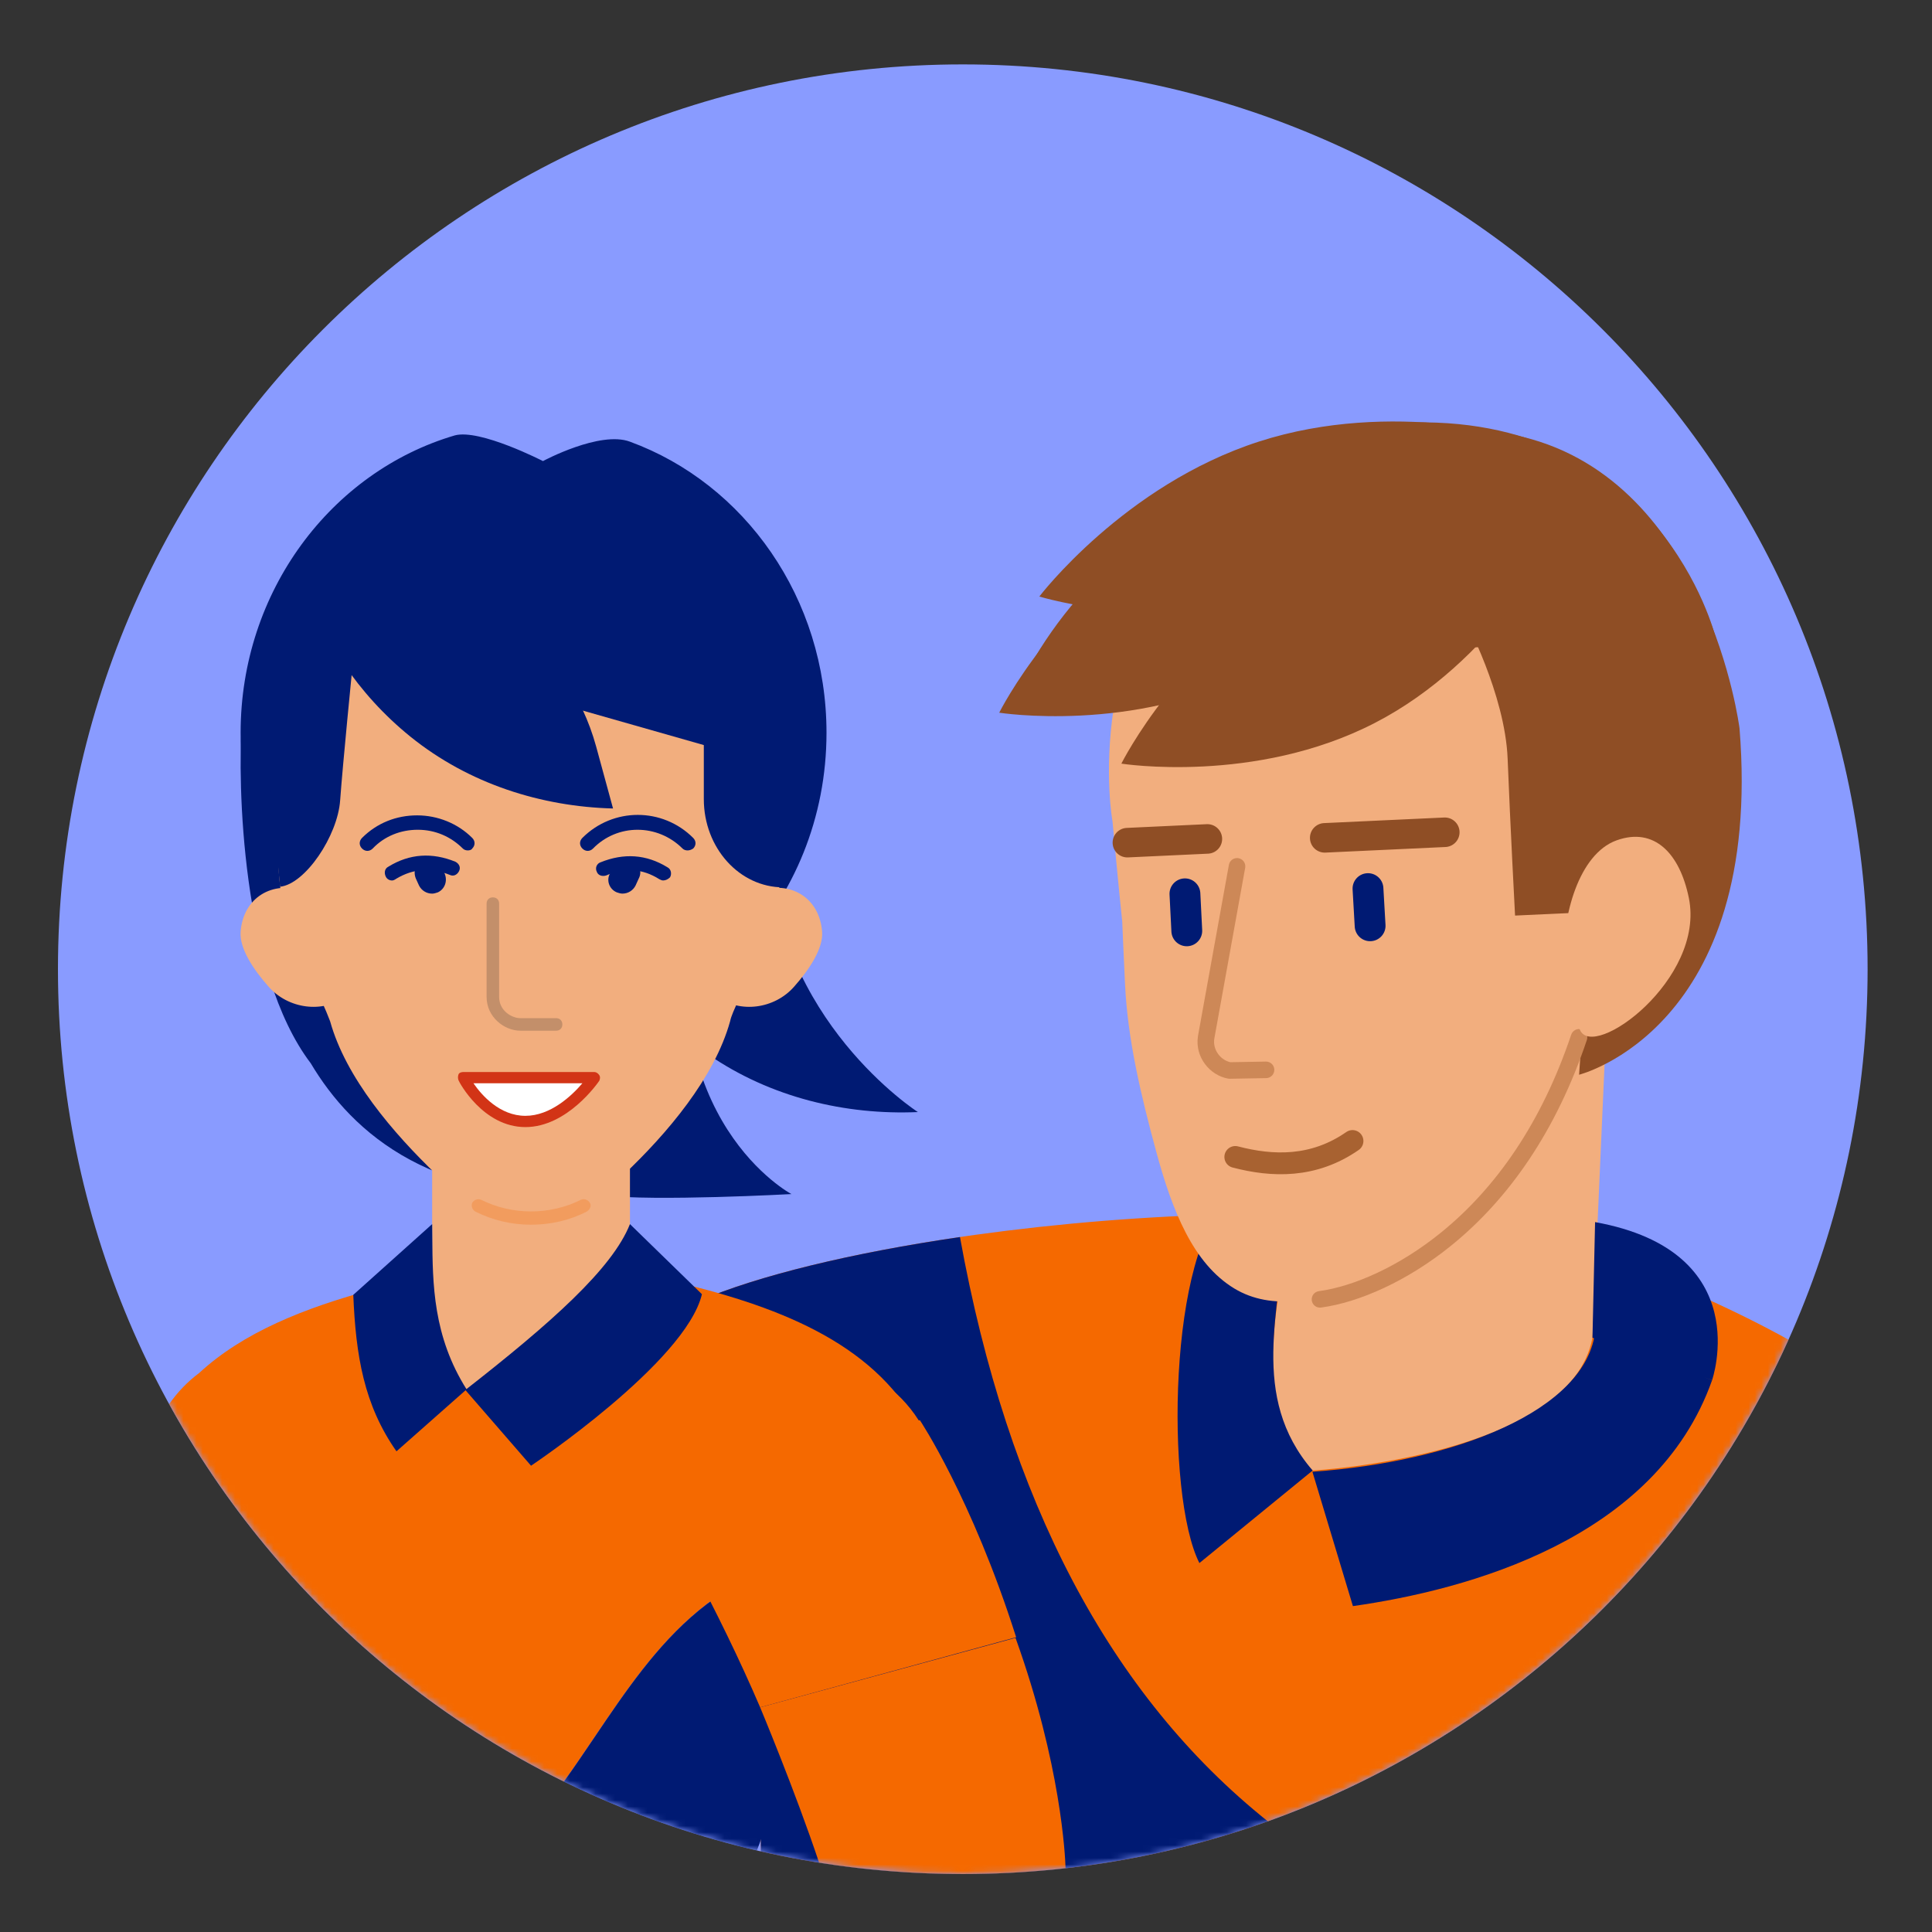 <svg width="300" height="300" viewBox="0 0 300 300" fill="none" xmlns="http://www.w3.org/2000/svg">
<rect x="0" y="0" width="300" height="300" fill="#333333" stroke="none"/>
<path d="M149.5 10C227.096 10 290 72.904 290 150.5C290 228.095 227.096 290.999 149.5 290.999C71.904 290.999 9 228.095 9 150.5C9 72.904 71.904 10 149.5 10Z" fill="#899BFF"/>
<mask id="mask0_7600_1223" style="mask-type:alpha" maskUnits="userSpaceOnUse" x="9" y="10" width="281" height="281">
<path d="M149.5 10C227.096 10 290 72.904 290 150.5C290 228.095 227.096 290.999 149.5 290.999C71.904 290.999 9 228.095 9 150.5C9 72.904 71.904 10 149.5 10Z" fill="white"/>
</mask>
<g mask="url(#mask0_7600_1223)">
<path d="M277.721 208.027C255.742 256.939 206.599 290.999 149.5 290.999C138.722 290.999 128.228 289.785 118.146 287.487V249.468C92.6 226.066 89.349 210.266 108.396 202.065C136.965 189.765 214.347 182.434 248.577 195.001C259.8 199.121 269.379 203.417 277.721 208.027Z" fill="#F56900"/>
<path d="M196.867 282.815C182.068 288.113 166.121 290.999 149.5 290.999C138.722 290.999 128.228 289.785 118.146 287.487V249.47C103.767 236.298 96.451 225.534 96.2 217.178L108.067 202.211C108.176 202.163 108.285 202.115 108.396 202.068C117.775 198.029 132.416 194.527 149.063 192.088C156.463 233.034 172.397 263.276 196.867 282.815Z" fill="#001A73"/>
<path fill-rule="evenodd" clip-rule="evenodd" d="M247.279 207.715C243.861 226.125 203.83 228.34 203.83 228.34C203.83 228.34 196.236 221.888 197.817 207.362C198.602 193.904 205.499 176.871 205.499 176.871L249.289 162.23" fill="#F2AE7E"/>
<path fill-rule="evenodd" clip-rule="evenodd" d="M247.724 206.562C246.407 219.097 225.754 227 203.792 228.535L210.079 249.396C227.885 246.862 257.113 239.021 265.848 214.325L247.724 206.562ZM199.378 190.434C198.993 203.391 193.864 216.803 203.83 228.34L186.242 242.711C180.891 232.188 181.442 193.529 191.039 186.332L199.38 190.433L199.378 190.434Z" fill="#001A73"/>
<path fill-rule="evenodd" clip-rule="evenodd" d="M247.683 189.766L247.279 207.717L265.846 214.327C265.846 214.327 272.82 194.313 247.683 189.767" fill="#001A73"/>
<path fill-rule="evenodd" clip-rule="evenodd" d="M203.628 90.844L221.969 90.111C244.014 89.23 261.314 122.077 256.6 147.683C256.478 148.343 251.858 149.348 251.683 149.992L242.092 168.976C240.538 176.539 235.12 184.25 228.26 189.104C221.363 193.982 203.267 207.098 191.669 200.08C185.249 196.197 182.021 187.953 179.568 178.938C177.104 169.874 175.088 161.281 174.694 152.797C174.449 147.54 174.277 143.842 174.261 143.1C173.75 138.403 172.751 127.547 172.751 127.547C172.751 127.547 167.282 97.948 190.738 74.498" fill="#F2AE7E"/>
<path fill-rule="evenodd" clip-rule="evenodd" d="M182.016 87.587C182.403 95.919 189.472 102.359 197.804 101.972C206.135 101.584 212.576 94.515 212.188 86.183C212.028 82.757 216.158 75.467 214.116 73.023C211.193 69.525 205.556 68.553 199.592 70.103C191.519 72.199 181.628 79.255 182.016 87.587Z" fill="#7C7E95"/>
<path fill-rule="evenodd" clip-rule="evenodd" d="M236.467 67.841C265.23 74.874 270.089 112.929 270.11 113.071C273.88 159.742 245.199 166.884 245.199 166.884L246.964 141.624L235.258 142.17C235.258 142.17 234.498 127.877 234.105 117.823C233.711 107.768 227.428 96.098 227.428 96.098C227.428 96.098 195.863 97.681 185.14 98.063C179.411 98.268 178.379 99.638 178.379 99.638L176.196 100.054C182.538 77.899 208.442 60.99 236.467 67.841Z" fill="#8F4E25"/>
<path fill-rule="evenodd" clip-rule="evenodd" d="M243.975 160.666C244.202 159.993 244.93 159.633 245.602 159.858C246.274 160.085 246.635 160.812 246.409 161.484C241.695 175.498 234.396 186.065 225.394 193.371C218.547 198.929 211.04 202.237 205.136 203.036C204.433 203.131 203.786 202.638 203.692 201.935C203.597 201.232 204.089 200.587 204.792 200.491C210.222 199.757 217.29 196.641 223.775 191.377C232.4 184.38 239.417 174.22 243.975 160.666Z" fill="#CD8857"/>
<path fill-rule="evenodd" clip-rule="evenodd" d="M197.805 101.97L266.342 98.781C266.342 98.781 257.666 63.792 217.667 65.652C177.671 67.51 174.306 103.062 174.306 103.062L197.805 101.97Z" fill="#8F4E25"/>
<path fill-rule="evenodd" clip-rule="evenodd" d="M242.86 149.353C243.188 156.404 245.324 159.886 245.324 159.886C247.323 164.846 264.814 152.057 262.244 139.437C260.834 132.52 256.89 128.382 251.017 130.492C245.145 132.605 242.532 142.301 242.86 149.353Z" fill="#F2AE7E"/>
<path fill-rule="evenodd" clip-rule="evenodd" d="M174.125 118.576C174.125 118.576 194.874 121.848 213.456 112.271C232.037 102.697 241.412 83.897 241.412 83.897C241.412 83.897 220.662 80.625 202.08 90.201C183.502 99.775 174.125 118.576 174.125 118.576Z" fill="#8F4E25"/>
<path fill-rule="evenodd" clip-rule="evenodd" d="M155.158 110.667C155.158 110.667 175.907 113.94 194.489 104.363C213.07 94.789 222.446 75.991 222.446 75.991C222.446 75.991 201.695 72.718 183.115 82.294C164.535 91.869 155.158 110.667 155.158 110.667Z" fill="#8F4E25"/>
<path fill-rule="evenodd" clip-rule="evenodd" d="M161.388 92.629C161.388 92.629 182.173 98.96 203.104 92.196C224.035 85.434 237.187 68.139 237.187 68.139C237.187 68.139 216.402 61.808 195.47 68.572C174.541 75.334 161.388 92.629 161.388 92.629Z" fill="#8F4E25"/>
<path fill-rule="evenodd" clip-rule="evenodd" d="M221.862 68.813C230.156 69.153 237.956 71.19 244.699 74.716L157.133 109.054C163.671 93.85 177.229 80.418 195.083 73.459C204.127 69.93 213.259 68.46 221.862 68.813Z" fill="#8F4E25"/>
<path fill-rule="evenodd" clip-rule="evenodd" d="M187.375 127.978C188.639 127.92 189.713 128.896 189.772 130.161C189.829 131.376 188.93 132.413 187.739 132.547L187.589 132.558L175.166 133.137C173.902 133.197 172.828 132.219 172.77 130.955C172.713 129.739 173.612 128.703 174.803 128.569L174.953 128.558L187.375 127.978ZM224.24 126.944C225.505 126.885 226.578 127.862 226.637 129.126C226.694 130.341 225.794 131.379 224.604 131.512L224.454 131.523L205.808 132.391C204.543 132.449 203.47 131.473 203.411 130.207C203.355 128.993 204.254 127.956 205.444 127.822L205.595 127.811L224.24 126.944Z" fill="#8F4E25"/>
<path fill-rule="evenodd" clip-rule="evenodd" d="M212.282 135.594C213.551 135.521 214.646 136.451 214.795 137.695L214.808 137.846L215.14 143.62C215.216 144.939 214.208 146.069 212.889 146.145C211.62 146.218 210.527 145.289 210.375 144.045L210.363 143.895L210.031 138.12C209.956 136.8 210.963 135.67 212.282 135.594Z" fill="#001A73"/>
<path fill-rule="evenodd" clip-rule="evenodd" d="M183.876 136.402C185.144 136.338 186.232 137.275 186.372 138.52L186.386 138.671L186.674 144.418C186.739 145.738 185.723 146.861 184.403 146.929C183.135 146.992 182.048 146.055 181.907 144.809L181.895 144.658L181.606 138.912C181.54 137.592 182.556 136.468 183.876 136.402Z" fill="#001A73"/>
<path d="M191.817 179.651C197.599 181.165 203.974 181.371 210.016 177.174" stroke="#A86231" stroke-width="3.388" stroke-linecap="round" stroke-linejoin="round"/>
<path fill-rule="evenodd" clip-rule="evenodd" d="M192.315 133.26C192.971 133.378 193.421 133.976 193.366 134.628L193.351 134.751L188.567 161.229C188.257 162.941 189.47 164.564 191.006 164.93L191.052 164.939L196.569 164.842C197.236 164.83 197.792 165.329 197.866 165.979L197.875 166.104C197.886 166.771 197.387 167.327 196.737 167.402L196.614 167.41L190.954 167.51C190.87 167.511 190.785 167.504 190.704 167.49C187.825 166.968 185.557 164.132 186.006 160.983L186.04 160.773L190.822 134.295C190.941 133.637 191.539 133.189 192.191 133.243L192.314 133.26H192.315Z" fill="#CD8857"/>
<path fill-rule="evenodd" clip-rule="evenodd" d="M37.558 112.129L49.513 129.624C49.513 129.624 49.804 143.037 53.109 155.672C56.025 166.85 94.709 185.22 94.709 185.22C67.591 187.65 54.664 175.889 48.249 165.1C37.461 150.91 36.877 121.46 37.558 112.129ZM142.529 172.682C142.529 172.682 120.271 158.394 119.494 131.374L91.307 140.024C95 149.258 101.221 157.616 109.968 163.74C119.688 170.446 131.351 173.168 142.529 172.682Z" fill="#001A73"/>
<path fill-rule="evenodd" clip-rule="evenodd" d="M122.894 185.415C122.894 185.415 101.608 174.14 107.44 139.441L78.087 142.26C79.837 152.077 59.231 172.877 66.521 180.652C66.521 180.652 85.668 184.735 93.638 185.609C101.608 186.581 122.894 185.415 122.894 185.415Z" fill="#001A73"/>
<path fill-rule="evenodd" clip-rule="evenodd" d="M72.548 215.835C81.004 215.835 97.819 206.309 97.819 198.631V173.943H67.105V205.435C67.105 205.435 68.271 215.835 72.548 215.835Z" fill="#F2AE7E"/>
<path fill-rule="evenodd" clip-rule="evenodd" d="M37.364 113.781C37.364 140.218 57.775 161.601 82.852 161.601C108.025 161.601 128.339 140.218 128.339 113.781C128.339 92.884 115.607 75.097 97.82 68.585C93.154 66.836 84.31 71.598 84.31 71.598C84.31 71.598 74.493 66.544 70.605 67.613C51.458 73.251 37.364 91.815 37.364 113.781Z" fill="#001A73"/>
<path fill-rule="evenodd" clip-rule="evenodd" d="M50.679 157.129L44.944 144.008C44.653 143.425 44.459 142.744 44.264 142.064C39.016 118.834 53.789 95.799 74.2 95.799H90.335C110.746 95.799 125.519 118.834 120.271 142.064C120.077 142.744 119.882 143.327 119.591 144.008L113.856 157.129C113.662 157.615 113.467 158.101 113.37 158.587C110.94 167.335 103.65 175.985 96.75 182.497C88.488 190.37 76.144 190.37 67.883 182.497C60.982 175.888 53.692 167.335 51.262 158.587C51.068 158.101 50.873 157.615 50.679 157.129Z" fill="#F2AE7E"/>
<path fill-rule="evenodd" clip-rule="evenodd" d="M37.362 144.688C37.751 139.439 42.222 136.621 47.373 138.37C52.524 140.12 56.412 145.854 56.023 151.103C55.926 152.658 55.051 153.824 53.788 154.699C50.094 157.421 44.749 156.643 41.736 153.241C39.403 150.617 37.167 147.312 37.362 144.688ZM127.657 144.688C127.268 139.439 122.797 136.621 117.645 138.37C112.494 140.12 108.606 145.854 108.995 151.103C109.092 152.658 109.967 153.824 111.23 154.699C114.924 157.421 120.27 156.643 123.283 153.241C125.615 150.617 127.851 147.312 127.657 144.688Z" fill="#F2AE7E"/>
<path opacity="0.25" d="M82.459 190.175C79.446 190.175 76.531 189.495 73.809 188.134C73.323 187.843 73.129 187.259 73.323 186.773C73.615 186.287 74.198 186.093 74.684 186.287C79.543 188.717 85.375 188.717 90.235 186.287C90.721 186.093 91.304 186.287 91.596 186.773C91.887 187.259 91.596 187.843 91.11 188.134C88.486 189.495 85.472 190.175 82.459 190.175Z" fill="#F56900"/>
<path fill-rule="evenodd" clip-rule="evenodd" d="M109.288 106.296H125.52L121.632 137.787C114.828 137.787 109.288 131.664 109.288 124.083V106.296ZM54.761 103.186L40.474 106.296L43.487 137.69C47.374 137.301 52.429 129.817 52.818 124.277C53.206 118.834 54.761 103.186 54.761 103.186Z" fill="#001A73"/>
<path fill-rule="evenodd" clip-rule="evenodd" d="M59.231 101.438L119.298 118.544V96.287C119.298 90.746 110.356 77.625 105.204 77.625L70.894 80.832C61.855 80.832 43.874 94.051 43.874 103.771L59.231 101.438Z" fill="#001A73"/>
<path fill-rule="evenodd" clip-rule="evenodd" d="M95.193 125.542L92.569 115.92C88.195 99.98 73.519 89.094 56.995 89.483L46.887 89.677C49.9 99.105 55.538 107.755 63.702 114.365C72.838 121.752 84.113 125.251 95.193 125.542Z" fill="#001A73"/>
<path d="M102.97 136.718C102.775 136.718 102.581 136.621 102.386 136.524C99.762 134.872 97.041 134.677 94.125 135.941C93.541 136.135 92.861 135.941 92.667 135.358C92.375 134.774 92.667 134.094 93.25 133.9C96.846 132.442 100.345 132.636 103.65 134.677C104.233 134.969 104.33 135.746 104.039 136.232C103.747 136.524 103.358 136.718 102.97 136.718ZM106.76 132.053C106.469 132.053 106.177 131.956 105.983 131.761C102.095 127.874 95.874 127.874 92.084 131.761C91.598 132.247 90.917 132.247 90.431 131.761C89.945 131.275 89.945 130.595 90.431 130.109C95.194 125.346 102.872 125.346 107.635 130.109C108.121 130.595 108.121 131.275 107.635 131.761C107.343 131.956 107.052 132.053 106.76 132.053ZM72.644 132.053C72.353 132.053 72.061 131.956 71.867 131.761C70.02 129.915 67.59 128.845 64.869 128.845C62.245 128.845 59.718 129.817 57.871 131.761C57.385 132.247 56.705 132.247 56.218 131.761C55.733 131.275 55.733 130.595 56.218 130.109C58.551 127.776 61.564 126.61 64.772 126.61C67.979 126.61 71.089 127.874 73.325 130.109C73.811 130.595 73.811 131.275 73.325 131.761C73.228 131.956 72.936 132.053 72.644 132.053Z" fill="#001A73"/>
<path d="M96.651 138.759C96.36 138.759 96.068 138.662 95.777 138.565C94.61 138.079 94.124 136.718 94.708 135.649L95.194 134.58C95.68 133.414 97.04 132.928 98.109 133.511C99.276 133.997 99.762 135.357 99.178 136.427L98.693 137.496C98.304 138.273 97.526 138.759 96.651 138.759Z" fill="#001A73"/>
<path d="M60.884 136.72C60.495 136.72 60.106 136.526 59.912 136.137C59.621 135.554 59.718 134.873 60.301 134.582C63.606 132.541 67.105 132.346 70.701 133.804C71.284 134.096 71.576 134.679 71.284 135.262C70.992 135.845 70.409 136.137 69.826 135.845C66.91 134.679 64.189 134.873 61.565 136.428C61.273 136.623 61.078 136.72 60.884 136.72Z" fill="#001A73"/>
<path d="M67.104 138.762C66.229 138.762 65.452 138.276 65.063 137.498L64.577 136.429C64.091 135.263 64.577 133.999 65.646 133.513C66.812 133.027 68.076 133.513 68.562 134.582L69.048 135.651C69.534 136.818 69.048 138.081 67.979 138.567C67.687 138.664 67.396 138.762 67.104 138.762Z" fill="#001A73"/>
<path opacity="0.5" d="M86.348 160.046H80.808C78.281 160.046 75.559 157.908 75.559 154.798V140.316C75.559 139.733 75.948 139.344 76.531 139.344C77.114 139.344 77.503 139.733 77.503 140.316V154.798C77.503 156.936 79.447 158.102 80.808 158.102H86.348C86.931 158.102 87.32 158.491 87.32 159.074C87.32 159.658 86.931 160.046 86.348 160.046Z" fill="#947157"/>
<path fill-rule="evenodd" clip-rule="evenodd" d="M71.966 167.336C71.966 167.336 75.465 174.14 81.588 174.14C87.712 174.14 92.28 167.336 92.28 167.336H71.966Z" fill="white"/>
<path d="M81.587 175.014C74.978 175.014 71.284 168.016 71.187 167.724C71.09 167.433 71.09 167.141 71.187 166.85C71.284 166.558 71.673 166.461 71.965 166.461H92.279C92.57 166.461 92.862 166.655 93.056 166.947C93.251 167.239 93.153 167.627 93.056 167.822C92.862 168.113 88.099 175.014 81.587 175.014ZM73.52 168.21C74.783 170.057 77.602 173.265 81.587 173.265C85.475 173.265 88.779 170.154 90.432 168.21H73.52Z" fill="#D23416"/>
<path d="M87.559 276.643C61.598 263.871 40.153 243.321 26.265 218.032C27.56 216.165 29.14 214.536 30.929 213.195C37.751 206.898 47.254 203.09 57.877 200.236L58.453 199.702C59.864 199.525 60.855 199.309 61.78 199.107C62.894 198.864 63.911 198.641 65.451 198.535C70.7 215.447 72.546 215.739 72.546 215.739L103.455 198.73C120.464 202.617 135.432 208.352 142.527 221.376L134.654 241.301C111.724 241.001 101.889 255.569 92.308 269.76C90.737 272.087 89.173 274.404 87.559 276.643Z" fill="#F56900"/>
<path d="M117.531 287.346C107.041 284.905 97.001 281.288 87.56 276.644C89.174 274.404 90.738 272.086 92.31 269.759C101.891 255.568 111.726 241 134.656 241.3L117.531 287.346Z" fill="#001A73"/>
<path d="M67.121 191.91C67.117 191.296 67.112 190.685 67.105 190.078L54.858 201.061C55.247 210.489 56.511 218.168 61.565 225.36L72.451 215.738C67.238 207.469 67.178 199.449 67.121 191.91Z" fill="#001A73"/>
<path fill-rule="evenodd" clip-rule="evenodd" d="M97.817 190.078C95.096 196.979 85.571 205.435 72.255 215.835L82.46 227.596C82.46 227.596 106.468 211.558 108.995 200.964L97.817 190.078Z" fill="#001A73"/>
<path fill-rule="evenodd" clip-rule="evenodd" d="M118.035 265.115C114.828 257.631 111.232 250.341 107.441 243.148L142.82 220.502C142.82 220.502 150.887 232.554 157.788 254.229L118.035 265.115Z" fill="#F56900"/>
<path fill-rule="evenodd" clip-rule="evenodd" d="M107.342 243.147C113.563 252.866 126.587 255.782 136.306 249.464C146.026 243.244 148.942 230.22 142.624 220.5C136.403 210.781 123.379 207.865 113.66 214.182C103.94 220.403 101.122 233.427 107.342 243.147Z" fill="#F56900"/>
<path d="M165.461 290.102C160.223 290.695 154.897 290.999 149.5 290.999C141.908 290.999 134.457 290.397 127.191 289.238C123.461 278.08 118.034 265.115 118.034 265.115L157.69 254.326C164.778 274.046 165.409 288.328 165.461 290.102Z" fill="#F56900"/>
</g>
</svg>

